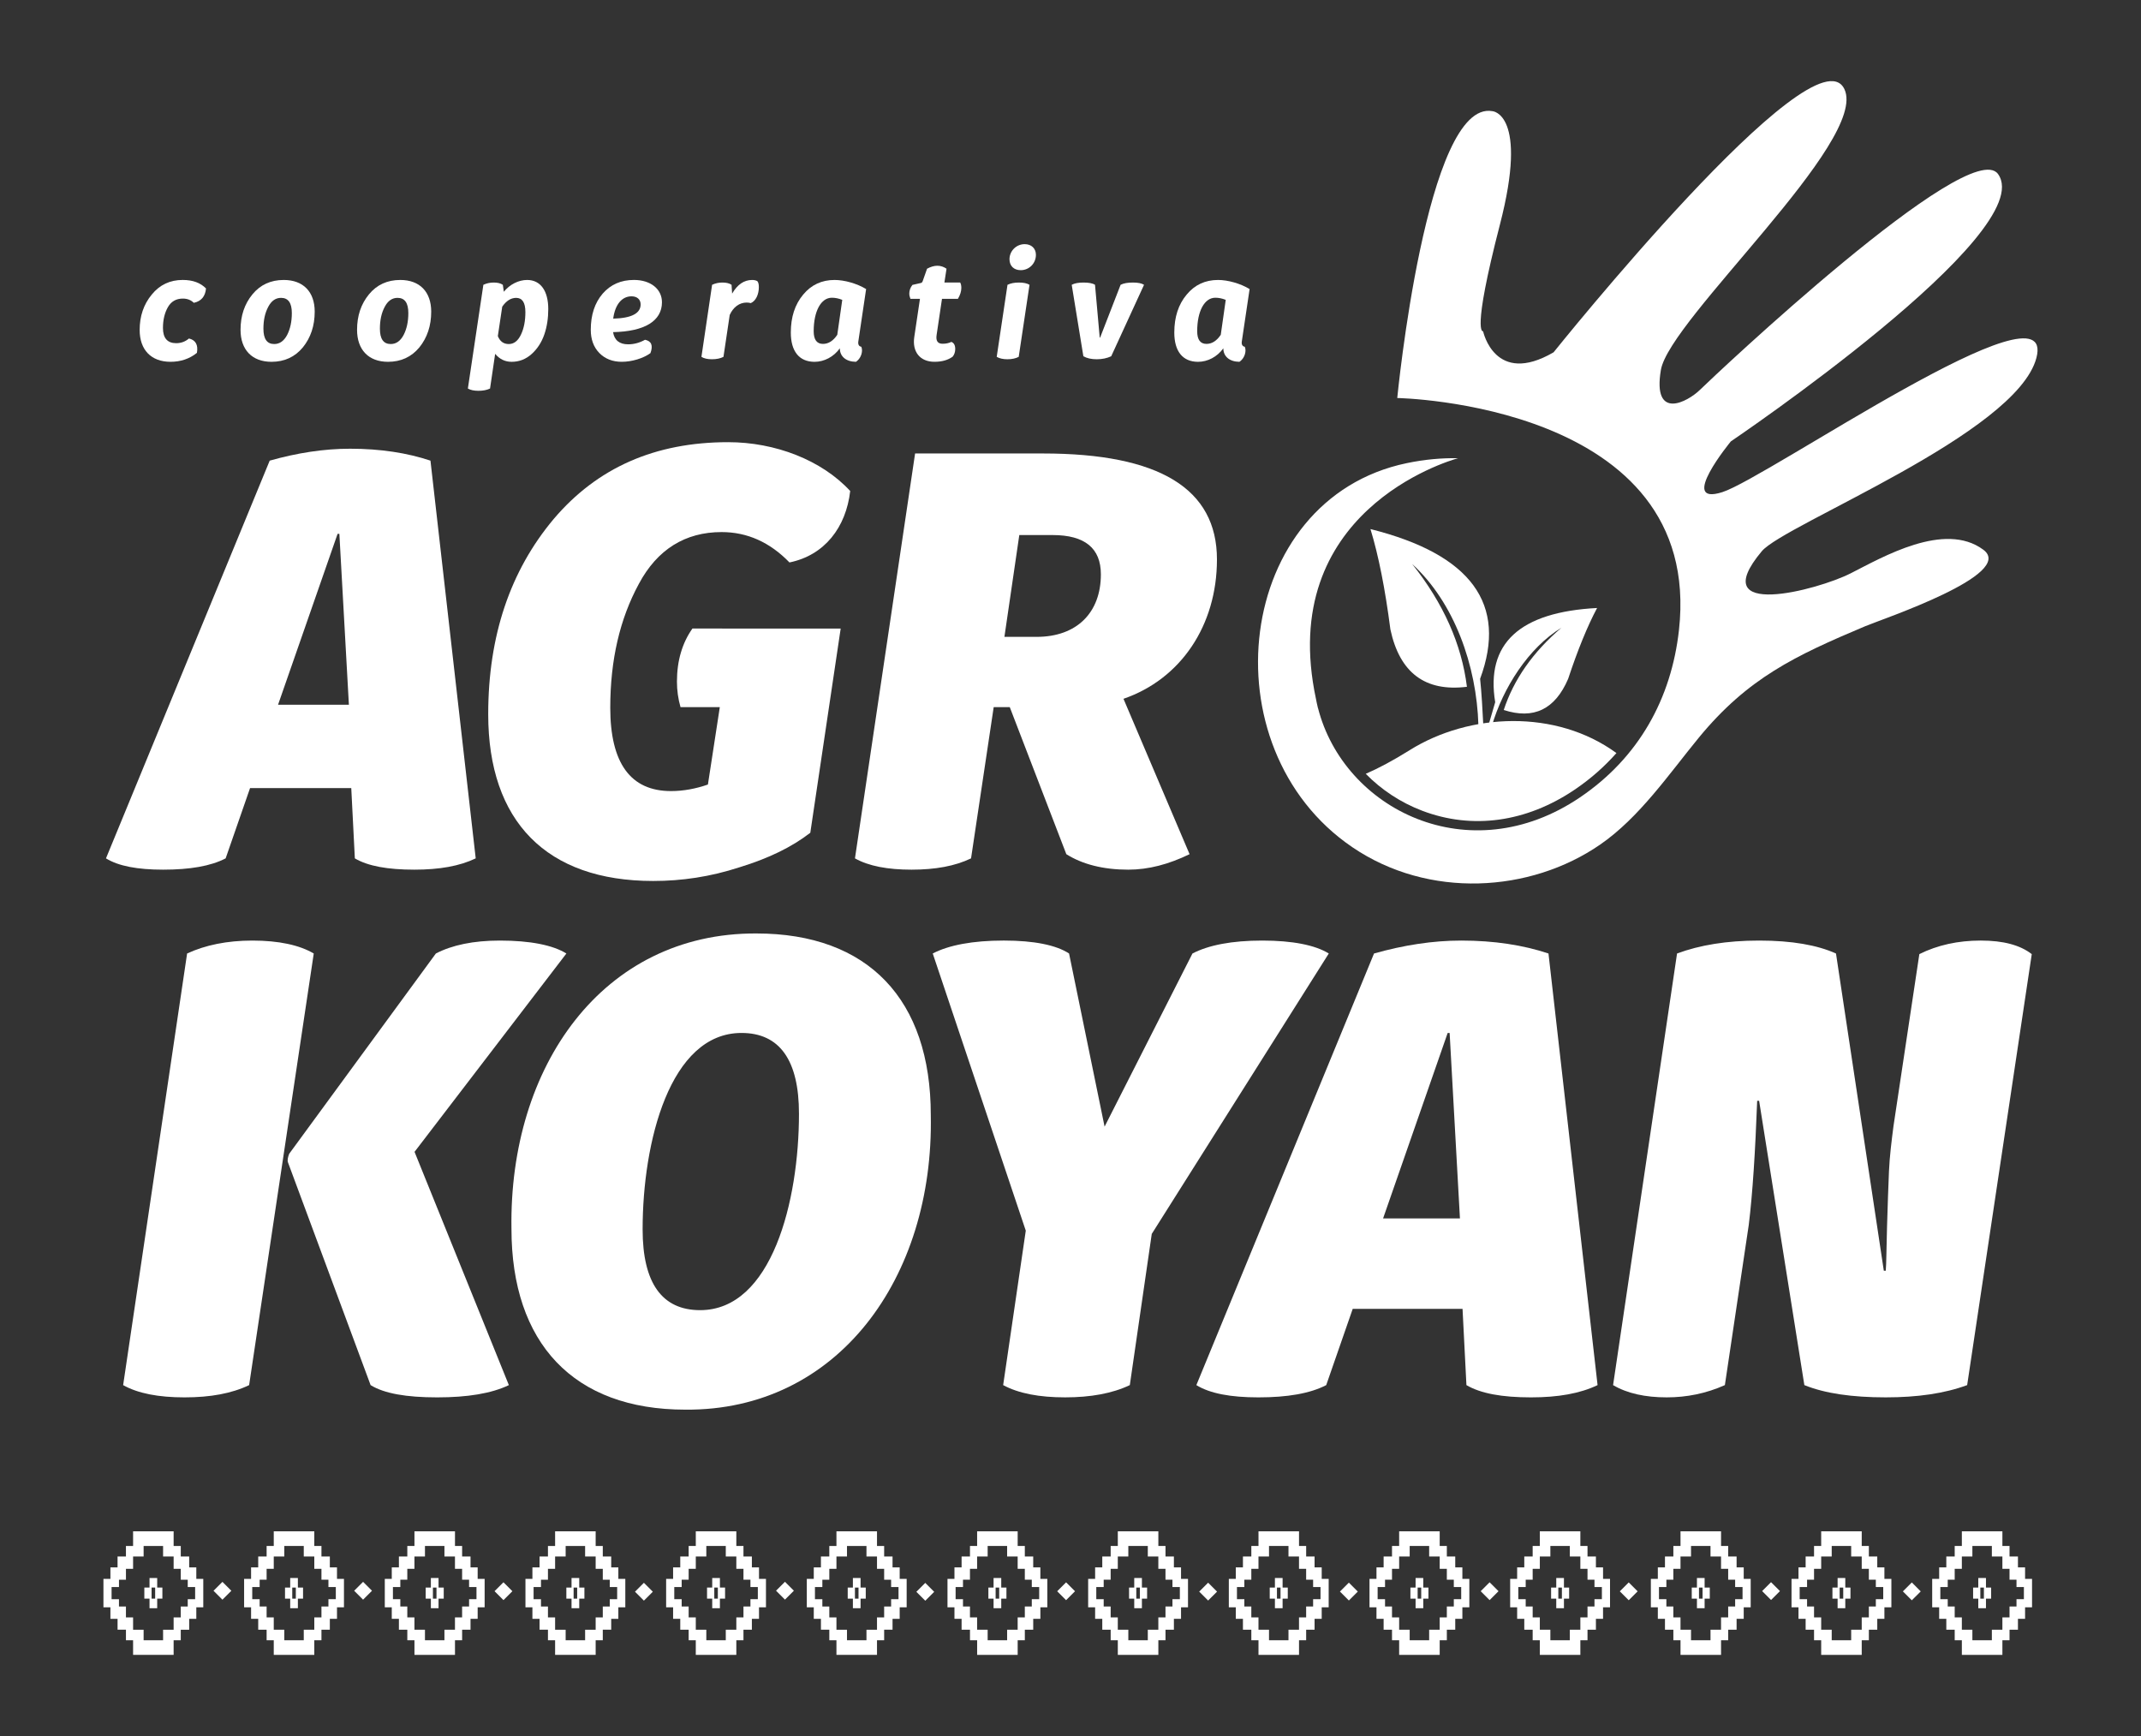 <?xml version="1.0" encoding="utf-8"?>
<!-- Generator: Adobe Illustrator 16.0.0, SVG Export Plug-In . SVG Version: 6.00 Build 0)  -->
<!DOCTYPE svg PUBLIC "-//W3C//DTD SVG 1.1//EN" "http://www.w3.org/Graphics/SVG/1.1/DTD/svg11.dtd">
<svg version="1.1" id="Capa_1" xmlns="http://www.w3.org/2000/svg" xmlns:xlink="http://www.w3.org/1999/xlink" x="0px" y="0px"
	 width="185px" height="150px" viewBox="0 0 185 150" enable-background="new 0 0 185 150" xml:space="preserve">
<rect x="0" y="0" width="185" height="150" fill="#333333" stroke="none"/>
<g>
	<path fill="#FFFFFF" d="M17.015,30.489c-0.638,0.514-1.4,0.772-2.283,0.772c-1.67,0-2.664-1.031-2.664-2.75
		c0-1.19,0.344-2.209,1.043-3.057c0.688-0.847,1.584-1.265,2.677-1.265c0.871,0,1.534,0.245,2.013,0.736
		c-0.062,0.688-0.417,1.106-1.055,1.24c-0.246-0.243-0.565-0.366-0.945-0.366c-0.577,0-1.007,0.244-1.29,0.736
		c-0.282,0.49-0.43,1.092-0.43,1.805c0,0.87,0.382,1.313,1.143,1.313c0.417,0,0.786-0.134,1.105-0.405
		C16.904,29.383,17.138,29.801,17.015,30.489"/>
	<path fill="#FFFFFF" d="M27.193,26.929c0,1.215-0.344,2.246-1.02,3.081c-0.687,0.834-1.596,1.252-2.712,1.252
		c-1.683,0-2.676-1.044-2.676-2.762c0-1.217,0.343-2.235,1.03-3.07c0.675-0.823,1.584-1.24,2.702-1.24
		C26.199,24.19,27.193,25.209,27.193,26.929 M24.812,28.942c0.27-0.528,0.405-1.155,0.405-1.892c0-0.872-0.307-1.314-0.932-1.314
		c-0.468,0-0.836,0.258-1.106,0.774c-0.282,0.528-0.417,1.154-0.417,1.89c0,0.885,0.307,1.326,0.933,1.326
		C24.161,29.727,24.529,29.47,24.812,28.942"/>
	<path fill="#FFFFFF" d="M37.26,26.929c0,1.215-0.344,2.246-1.019,3.081c-0.688,0.834-1.596,1.252-2.713,1.252
		c-1.682,0-2.675-1.044-2.675-2.762c0-1.217,0.343-2.235,1.031-3.07c0.675-0.823,1.583-1.24,2.701-1.24
		C36.266,24.19,37.26,25.209,37.26,26.929 M34.877,28.942c0.271-0.528,0.406-1.155,0.406-1.892c0-0.872-0.307-1.314-0.933-1.314
		c-0.466,0-0.835,0.258-1.106,0.774c-0.283,0.528-0.417,1.154-0.417,1.89c0,0.885,0.308,1.326,0.933,1.326
		C34.227,29.727,34.595,29.47,34.877,28.942"/>
	<path fill="#FFFFFF" d="M47.375,26.706c0,0.786-0.11,1.523-0.343,2.198c-0.233,0.676-0.602,1.24-1.092,1.683
		c-0.504,0.454-1.081,0.675-1.731,0.675c-0.576,0-1.043-0.234-1.424-0.688l-0.441,2.997c-0.283,0.134-0.615,0.196-0.995,0.196
		c-0.382,0-0.688-0.062-0.921-0.196l1.339-8.963c0.283-0.134,0.577-0.195,0.897-0.195c0.33,0,0.588,0.061,0.785,0.195l0.086,0.602
		c0.504-0.627,1.265-1.02,2.014-1.02C46.713,24.19,47.375,25.137,47.375,26.706 M45.019,28.904c0.257-0.539,0.379-1.19,0.379-1.939
		c0-0.822-0.27-1.228-0.797-1.228c-0.454,0-0.858,0.258-1.204,0.761l-0.38,2.543c0.185,0.454,0.492,0.686,0.946,0.686
		C44.405,29.727,44.761,29.457,45.019,28.904"/>
	<path fill="#FFFFFF" d="M52.974,28.697c0.11,0.698,0.553,1.054,1.302,1.054c0.504,0,0.994-0.134,1.46-0.393
		c0.552,0.111,0.712,0.493,0.467,1.154c-0.626,0.456-1.607,0.749-2.479,0.749c-0.798,0-1.449-0.259-1.939-0.761
		c-0.492-0.504-0.737-1.179-0.737-2.001c0-1.29,0.344-2.334,1.031-3.131c0.688-0.786,1.583-1.179,2.702-1.179
		c1.436,0,2.418,0.786,2.418,1.928C57.198,27.739,55.688,28.646,52.974,28.697 M55.356,26.302c0-0.429-0.307-0.699-0.786-0.699
		c-0.836,0-1.425,0.711-1.584,1.928C54.571,27.492,55.356,27.076,55.356,26.302"/>
	<path fill="#FFFFFF" d="M65.571,24.805c0,0.625-0.258,1.204-0.7,1.386c-0.111-0.037-0.234-0.048-0.356-0.048
		c-0.627,0-1.155,0.393-1.461,1.068l-0.54,3.622c-0.258,0.134-0.589,0.208-0.995,0.208c-0.393,0-0.699-0.074-0.909-0.208
		l0.921-6.225c0.283-0.136,0.577-0.195,0.896-0.195c0.332,0,0.59,0.06,0.786,0.195l0.049,0.761c0.455-0.786,1.032-1.179,1.731-1.179
		c0.184,0,0.332,0.038,0.442,0.098C65.521,24.374,65.571,24.546,65.571,24.805"/>
	<path fill="#FFFFFF" d="M68.333,28.734c0-1.339,0.356-2.432,1.068-3.279c0.7-0.847,1.608-1.265,2.713-1.265
		c0.848,0,1.939,0.307,2.726,0.786l-0.663,4.458c-0.061,0.307,0.025,0.491,0.246,0.527c0.036,0.086,0.062,0.184,0.062,0.307
		c0,0.406-0.221,0.799-0.528,0.995c-0.872-0.012-1.388-0.479-1.388-1.167c-0.528,0.738-1.351,1.167-2.186,1.167
		C69.057,31.262,68.333,30.354,68.333,28.734 M72.348,28.929l0.43-3.02c-0.308-0.123-0.603-0.184-0.897-0.184
		c-0.945,0-1.572,1.167-1.572,2.897c0,0.725,0.27,1.092,0.798,1.092C71.587,29.715,71.991,29.457,72.348,28.929"/>
	<path fill="#FFFFFF" d="M79.002,29.113l0.49-3.291h-0.822c-0.062-0.159-0.099-0.307-0.099-0.454c0-0.257,0.085-0.516,0.27-0.75
		l0.75-0.171c0.062-0.024,0.11-0.075,0.134-0.147l0.38-1.081c0.32-0.171,0.615-0.257,0.885-0.257c0.282,0,0.553,0.086,0.797,0.257
		l-0.183,1.192h1.363c0.062,0.109,0.1,0.257,0.1,0.466c0,0.295-0.1,0.613-0.296,0.945h-1.375l-0.467,3.131
		c-0.074,0.502,0.099,0.749,0.516,0.749c0.283,0,0.528-0.049,0.762-0.159c0.222,0.084,0.332,0.293,0.332,0.613
		c0,0.257-0.074,0.478-0.222,0.663c-0.405,0.293-0.921,0.441-1.572,0.441C79.505,31.262,78.806,30.403,79.002,29.113"/>
	<path fill="#FFFFFF" d="M86.124,30.833l0.932-6.225c0.281-0.136,0.602-0.195,0.982-0.195c0.393,0,0.7,0.06,0.921,0.195
		l-0.933,6.225c-0.259,0.134-0.577,0.208-0.982,0.208C86.663,31.041,86.355,30.967,86.124,30.833 M87.228,22.398
		c0-0.7,0.576-1.302,1.313-1.302c0.578,0,0.971,0.368,0.971,0.922c0,0.736-0.578,1.326-1.313,1.326
		C87.608,23.345,87.228,22.975,87.228,22.398"/>
	<path fill="#FFFFFF" d="M96.018,30.783c-0.367,0.172-0.785,0.258-1.252,0.258s-0.848-0.086-1.154-0.258l-1.007-6.175
		c0.247-0.136,0.589-0.195,1.02-0.195c0.454,0,0.784,0.06,0.993,0.195l0.406,4.556h0.037l1.768-4.556
		c0.258-0.136,0.613-0.195,1.068-0.195c0.43,0,0.748,0.06,0.957,0.195L96.018,30.783z"/>
	<path fill="#FFFFFF" d="M101.469,28.734c0-1.339,0.355-2.432,1.068-3.279c0.699-0.847,1.608-1.265,2.713-1.265
		c0.848,0,1.939,0.307,2.726,0.786l-0.663,4.458c-0.061,0.307,0.025,0.491,0.246,0.527c0.036,0.086,0.062,0.184,0.062,0.307
		c0,0.406-0.222,0.799-0.528,0.995c-0.871-0.012-1.387-0.479-1.387-1.167c-0.528,0.738-1.352,1.167-2.186,1.167
		C102.193,31.262,101.469,30.354,101.469,28.734 M105.484,28.929l0.43-3.02c-0.309-0.123-0.603-0.184-0.897-0.184
		c-0.946,0-1.57,1.167-1.57,2.897c0,0.725,0.269,1.092,0.797,1.092C104.723,29.715,105.127,29.457,105.484,28.929"/>
	
		<rect x="18.666" y="136.952" transform="matrix(0.707 -0.707 0.707 0.707 -91.572 53.821)" fill="#FFFFFF" width="1.09" height="1.09"/>
	<path fill="#FFFFFF" d="M16.963,136.422v-0.993h-0.616v-0.941h-0.727v-0.91h-0.617v-1.267H11.5v1.267h-0.618v0.91h-0.724v0.941
		H9.541v0.993H8.938v0.04v0.403v0.262v1.049v0.262v0.401v0.04h0.603v0.995h0.618v0.941h0.724v0.91H11.5v1.265h3.503v-1.265h0.617
		v-0.91h0.727v-0.941h0.616v-0.995h0.602v-0.04v-0.401v-0.262v-1.049v-0.262v-0.403v-0.04H16.963z M16.861,138.176h-0.639v0.632
		h-0.602v0.943h-0.617v1.064h-0.911v0.91h-1.682v-0.91H11.5v-1.064h-0.618v-0.943h-0.602v-0.632H9.642v-1.049h0.639v-0.634h0.602
		v-0.941H11.5v-1.064h0.91v-0.91h1.682v0.91h0.911v1.064h0.617v0.941h0.602v0.634h0.639V138.176z"/>
	<path fill="#FFFFFF" d="M13.583,137.173v-0.826H12.92v0.826h-0.448v0.957h0.448v0.826h0.663v-0.826h0.448v-0.957H13.583z
		 M13.406,138.13h-0.308v-0.957h0.308V138.13z"/>
	
		<rect x="30.822" y="136.952" transform="matrix(0.707 -0.707 0.707 0.707 -88.014 62.414)" fill="#FFFFFF" width="1.09" height="1.09"/>
	<path fill="#FFFFFF" d="M29.119,136.422v-0.993h-0.618v-0.941h-0.725v-0.91h-0.618v-1.267h-3.503v1.267h-0.617v0.91h-0.726v0.941
		h-0.617v0.993h-0.602v0.04v0.403v0.262v1.049v0.262v0.401v0.04h0.602v0.995h0.617v0.941h0.726v0.91h0.617v1.265h3.503v-1.265h0.618
		v-0.91h0.725v-0.941h0.618v-0.995h0.602v-0.04v-0.401v-0.262v-1.049v-0.262v-0.403v-0.04H29.119z M29.018,138.176h-0.639v0.632
		h-0.603v0.943h-0.618v1.064h-0.91v0.91h-1.682v-0.91h-0.911v-1.064h-0.617v-0.943h-0.602v-0.632h-0.64v-1.049h0.64v-0.634h0.602
		v-0.941h0.617v-1.064h0.911v-0.91h1.682v0.91h0.91v1.064h0.618v0.941h0.603v0.634h0.639V138.176z"/>
	<path fill="#FFFFFF" d="M25.74,137.173v-0.826h-0.664v0.826h-0.448v0.957h0.448v0.826h0.664v-0.826h0.446v-0.957H25.74z
		 M25.562,138.13h-0.309v-0.957h0.309V138.13z"/>
	
		<rect x="42.978" y="136.952" transform="matrix(0.707 -0.707 0.707 0.707 -84.478 71.047)" fill="#FFFFFF" width="1.09" height="1.09"/>
	<path fill="#FFFFFF" d="M41.274,136.422v-0.993h-0.617v-0.941h-0.726v-0.91h-0.617v-1.267h-3.502v1.267h-0.617v0.91h-0.726v0.941
		h-0.617v0.993h-0.603v0.04v0.403v0.262v1.049v0.262v0.401v0.04h0.603v0.995h0.617v0.941h0.726v0.91h0.617v1.265h3.502v-1.265h0.617
		v-0.91h0.726v-0.941h0.617v-0.995h0.602v-0.04v-0.401v-0.262v-1.049v-0.262v-0.403v-0.04H41.274z M41.172,138.176h-0.64v0.632
		h-0.602v0.943h-0.617v1.064h-0.91v0.91h-1.683v-0.91h-0.909v-1.064h-0.617v-0.943h-0.603v-0.632h-0.639v-1.049h0.639v-0.634h0.603
		v-0.941h0.617v-1.064h0.909v-0.91h1.683v0.91h0.91v1.064h0.617v0.941h0.602v0.634h0.64V138.176z"/>
	<path fill="#FFFFFF" d="M37.894,137.173v-0.826h-0.663v0.826h-0.448v0.957h0.448v0.826h0.663v-0.826h0.448v-0.957H37.894z
		 M37.716,138.13h-0.308v-0.957h0.308V138.13z"/>
	
		<rect x="55.133" y="136.952" transform="matrix(0.707 -0.707 0.707 0.707 -80.936 79.685)" fill="#FFFFFF" width="1.089" height="1.09"/>
	<path fill="#FFFFFF" d="M53.43,136.422v-0.993h-0.617v-0.941h-0.727v-0.91H51.47v-1.267h-3.504v1.267h-0.618v0.91h-0.725v0.941
		h-0.618v0.993h-0.601v0.04v0.403v0.262v1.049v0.262v0.401v0.04h0.601v0.995h0.618v0.941h0.725v0.91h0.618v1.265h3.504v-1.265h0.616
		v-0.91h0.727v-0.941h0.617v-0.995h0.602v-0.04v-0.401v-0.262v-1.049v-0.262v-0.403v-0.04H53.43z M53.328,138.176h-0.639v0.632
		h-0.603v0.943H51.47v1.064h-0.911v0.91h-1.682v-0.91h-0.911v-1.064h-0.618v-0.943h-0.602v-0.632h-0.639v-1.049h0.639v-0.634h0.602
		v-0.941h0.618v-1.064h0.911v-0.91h1.682v0.91h0.911v1.064h0.616v0.941h0.603v0.634h0.639V138.176z"/>
	<path fill="#FFFFFF" d="M50.051,137.173v-0.826h-0.665v0.826h-0.448v0.957h0.448v0.826h0.665v-0.826h0.447v-0.957H50.051z
		 M49.873,138.13h-0.308v-0.957h0.308V138.13z"/>
	
		<rect x="67.288" y="136.952" transform="matrix(0.707 -0.707 0.707 0.707 -77.341 88.191)" fill="#FFFFFF" width="1.09" height="1.09"/>
	<path fill="#FFFFFF" d="M65.584,136.422v-0.993h-0.616v-0.941h-0.726v-0.91h-0.617v-1.267h-3.503v1.267h-0.617v0.91H58.78v0.941
		h-0.618v0.993h-0.602v0.04v0.403v0.262v1.049v0.262v0.401v0.04h0.602v0.995h0.618v0.941h0.725v0.91h0.617v1.265h3.503v-1.265h0.617
		v-0.91h0.726v-0.941h0.616v-0.995h0.602v-0.04v-0.401v-0.262v-1.049v-0.262v-0.403v-0.04H65.584z M65.483,138.176h-0.639v0.632
		h-0.602v0.943h-0.617v1.064h-0.911v0.91h-1.682v-0.91h-0.91v-1.064h-0.617v-0.943h-0.603v-0.632h-0.639v-1.049h0.639v-0.634h0.603
		v-0.941h0.617v-1.064h0.91v-0.91h1.682v0.91h0.911v1.064h0.617v0.941h0.602v0.634h0.639V138.176z"/>
	<path fill="#FFFFFF" d="M62.206,137.173v-0.826h-0.664v0.826h-0.448v0.957h0.448v0.826h0.664v-0.826h0.446v-0.957H62.206z
		 M62.028,138.13H61.72v-0.957h0.308V138.13z"/>
	
		<rect x="79.443" y="136.952" transform="matrix(0.707 -0.707 0.707 0.707 -73.81 96.88)" fill="#FFFFFF" width="1.089" height="1.09"/>
	<path fill="#FFFFFF" d="M77.74,136.422v-0.993h-0.617v-0.941h-0.725v-0.91H75.78v-1.267h-3.504v1.267h-0.617v0.91h-0.724v0.941
		h-0.618v0.993h-0.602v0.04v0.403v0.262v1.049v0.262v0.401v0.04h0.602v0.995h0.618v0.941h0.724v0.91h0.617v1.265h3.504v-1.265h0.618
		v-0.91h0.725v-0.941h0.617v-0.995h0.603v-0.04v-0.401v-0.262v-1.049v-0.262v-0.403v-0.04H77.74z M77.638,138.176H77v0.632h-0.602
		v0.943H75.78v1.064h-0.91v0.91h-1.683v-0.91h-0.911v-1.064h-0.617v-0.943h-0.601v-0.632h-0.64v-1.049h0.64v-0.634h0.601v-0.941
		h0.617v-1.064h0.911v-0.91h1.683v0.91h0.91v1.064h0.618v0.941H77v0.634h0.639V138.176z"/>
	<path fill="#FFFFFF" d="M74.36,137.173v-0.826h-0.663v0.826H73.25v0.957h0.447v0.826h0.663v-0.826h0.448v-0.957H74.36z
		 M74.183,138.13h-0.309v-0.957h0.309V138.13z"/>
	
		<rect x="91.599" y="136.952" transform="matrix(0.707 -0.707 0.707 0.707 -70.237 105.427)" fill="#FFFFFF" width="1.09" height="1.09"/>
	<path fill="#FFFFFF" d="M89.896,136.422v-0.993h-0.618v-0.941h-0.725v-0.91h-0.618v-1.267h-3.503v1.267h-0.618v0.91H83.09v0.941
		h-0.617v0.993h-0.602v0.04v0.403v0.262v1.049v0.262v0.401v0.04h0.602v0.995h0.617v0.941h0.725v0.91h0.618v1.265h3.503v-1.265h0.618
		v-0.91h0.725v-0.941h0.618v-0.995h0.601v-0.04v-0.401v-0.262v-1.049v-0.262v-0.403v-0.04H89.896z M89.794,138.176h-0.639v0.632
		h-0.602v0.943h-0.618v1.064h-0.911v0.91h-1.682v-0.91h-0.911v-1.064h-0.618v-0.943h-0.602v-0.632h-0.638v-1.049h0.638v-0.634h0.602
		v-0.941h0.618v-1.064h0.911v-0.91h1.682v0.91h0.911v1.064h0.618v0.941h0.602v0.634h0.639V138.176z"/>
	<path fill="#FFFFFF" d="M86.516,137.173v-0.826h-0.663v0.826h-0.449v0.957h0.449v0.826h0.663v-0.826h0.448v-0.957H86.516z
		 M86.338,138.13H86.03v-0.957h0.308V138.13z"/>
	
		<rect x="103.754" y="136.951" transform="matrix(0.708 -0.707 0.707 0.708 -66.662 113.914)" fill="#FFFFFF" width="1.09" height="1.091"/>
	<path fill="#FFFFFF" d="M102.051,136.422v-0.993h-0.617v-0.941h-0.725v-0.91h-0.618v-1.267h-3.503v1.267h-0.617v0.91h-0.725v0.941
		h-0.619v0.993h-0.602v0.04v0.403v0.262v1.049v0.262v0.401v0.04h0.602v0.995h0.619v0.941h0.725v0.91h0.617v1.265h3.503v-1.265h0.618
		v-0.91h0.725v-0.941h0.617v-0.995h0.602v-0.04v-0.401v-0.262v-1.049v-0.262v-0.403v-0.04H102.051z M101.949,138.176h-0.639v0.632
		h-0.602v0.943h-0.618v1.064h-0.91v0.91h-1.683v-0.91h-0.91v-1.064h-0.617v-0.943h-0.602v-0.632h-0.64v-1.049h0.64v-0.634h0.602
		v-0.941h0.617v-1.064h0.91v-0.91h1.683v0.91h0.91v1.064h0.618v0.941h0.602v0.634h0.639V138.176z"/>
	<path fill="#FFFFFF" d="M98.671,137.173v-0.826h-0.663v0.826h-0.447v0.957h0.447v0.826h0.663v-0.826h0.448v-0.957H98.671z
		 M98.494,138.13h-0.309v-0.957h0.309V138.13z"/>
	
		<rect x="115.91" y="136.951" transform="matrix(0.708 -0.707 0.707 0.708 -63.107 122.504)" fill="#FFFFFF" width="1.09" height="1.091"/>
	<path fill="#FFFFFF" d="M114.207,136.422v-0.993h-0.617v-0.941h-0.727v-0.91h-0.617v-1.267h-3.502v1.267h-0.619v0.91H107.4v0.941
		h-0.617v0.993h-0.602v0.04v0.403v0.262v1.049v0.262v0.401v0.04h0.602v0.995h0.617v0.941h0.725v0.91h0.619v1.265h3.502v-1.265h0.617
		v-0.91h0.727v-0.941h0.617v-0.995h0.602v-0.04v-0.401v-0.262v-1.049v-0.262v-0.403v-0.04H114.207z M114.104,138.176h-0.64v0.632
		h-0.602v0.943h-0.617v1.064h-0.91v0.91h-1.682v-0.91h-0.91v-1.064h-0.619v-0.943h-0.602v-0.632h-0.639v-1.049h0.639v-0.634h0.602
		v-0.941h0.619v-1.064h0.91v-0.91h1.682v0.91h0.91v1.064h0.617v0.941h0.602v0.634h0.64V138.176z"/>
	<path fill="#FFFFFF" d="M110.827,137.173v-0.826h-0.664v0.826h-0.448v0.957h0.448v0.826h0.664v-0.826h0.447v-0.957H110.827z
		 M110.648,138.13h-0.309v-0.957h0.309V138.13z"/>
	
		<rect x="128.065" y="136.952" transform="matrix(0.707 -0.708 0.708 0.707 -59.56 131.332)" fill="#FFFFFF" width="1.089" height="1.089"/>
	<path fill="#FFFFFF" d="M126.361,136.422v-0.993h-0.616v-0.941h-0.726v-0.91h-0.617v-1.267h-3.504v1.267h-0.617v0.91h-0.725v0.941
		h-0.617v0.993h-0.602v0.04v0.403v0.262v1.049v0.262v0.401v0.04h0.602v0.995h0.617v0.941h0.725v0.91h0.617v1.265h3.504v-1.265h0.617
		v-0.91h0.726v-0.941h0.616v-0.995h0.602v-0.04v-0.401v-0.262v-1.049v-0.262v-0.403v-0.04H126.361z M126.26,138.176h-0.639v0.632
		h-0.602v0.943h-0.617v1.064h-0.911v0.91h-1.682v-0.91h-0.911v-1.064h-0.617v-0.943h-0.602v-0.632h-0.64v-1.049h0.64v-0.634h0.602
		v-0.941h0.617v-1.064h0.911v-0.91h1.682v0.91h0.911v1.064h0.617v0.941h0.602v0.634h0.639V138.176z"/>
	<path fill="#FFFFFF" d="M122.982,137.173v-0.826h-0.664v0.826h-0.447v0.957h0.447v0.826h0.664v-0.826h0.447v-0.957H122.982z
		 M122.805,138.13h-0.309v-0.957h0.309V138.13z"/>
	
		<rect x="140.22" y="136.952" transform="matrix(0.707 -0.707 0.707 0.707 -55.996 139.808)" fill="#FFFFFF" width="1.09" height="1.09"/>
	<path fill="#FFFFFF" d="M138.517,136.422v-0.993H137.9v-0.941h-0.726v-0.91h-0.618v-1.267h-3.502v1.267h-0.619v0.91h-0.724v0.941
		h-0.617v0.993h-0.603v0.04v0.403v0.262v1.049v0.262v0.401v0.04h0.603v0.995h0.617v0.941h0.724v0.91h0.619v1.265h3.502v-1.265h0.618
		v-0.91h0.726v-0.941h0.616v-0.995h0.603v-0.04v-0.401v-0.262v-1.049v-0.262v-0.403v-0.04H138.517z M138.416,138.176h-0.64v0.632
		h-0.602v0.943h-0.618v1.064h-0.91v0.91h-1.682v-0.91h-0.91v-1.064h-0.619v-0.943h-0.602v-0.632h-0.639v-1.049h0.639v-0.634h0.602
		v-0.941h0.619v-1.064h0.91v-0.91h1.682v0.91h0.91v1.064h0.618v0.941h0.602v0.634h0.64V138.176z"/>
	<path fill="#FFFFFF" d="M135.138,137.173v-0.826h-0.664v0.826h-0.446v0.957h0.446v0.826h0.664v-0.826h0.448v-0.957H135.138z
		 M134.961,138.13h-0.31v-0.957h0.31V138.13z"/>
	
		<rect x="152.375" y="136.952" transform="matrix(0.707 -0.708 0.708 0.707 -52.429 148.533)" fill="#FFFFFF" width="1.089" height="1.089"/>
	<path fill="#FFFFFF" d="M150.672,136.422v-0.993h-0.616v-0.941h-0.726v-0.91h-0.617v-1.267h-3.503v1.267h-0.618v0.91h-0.725v0.941
		h-0.617v0.993h-0.602v0.04v0.403v0.262v1.049v0.262v0.401v0.04h0.602v0.995h0.617v0.941h0.725v0.91h0.618v1.265h3.503v-1.265h0.617
		v-0.91h0.726v-0.941h0.616v-0.995h0.602v-0.04v-0.401v-0.262v-1.049v-0.262v-0.403v-0.04H150.672z M150.57,138.176h-0.639v0.632
		h-0.602v0.943h-0.617v1.064h-0.91v0.91h-1.684v-0.91h-0.909v-1.064h-0.618v-0.943h-0.602v-0.632h-0.64v-1.049h0.64v-0.634h0.602
		v-0.941h0.618v-1.064h0.909v-0.91h1.684v0.91h0.91v1.064h0.617v0.941h0.602v0.634h0.639V138.176z"/>
	<path fill="#FFFFFF" d="M147.293,137.173v-0.826h-0.663v0.826h-0.448v0.957h0.448v0.826h0.663v-0.826h0.447v-0.957H147.293z
		 M147.116,138.13h-0.31v-0.957h0.31V138.13z"/>
	
		<rect x="164.531" y="136.951" transform="matrix(0.708 -0.707 0.707 0.708 -48.888 156.863)" fill="#FFFFFF" width="1.09" height="1.091"/>
	<path fill="#FFFFFF" d="M162.828,136.422v-0.993h-0.617v-0.941h-0.726v-0.91h-0.617v-1.267h-3.503v1.267h-0.617v0.91h-0.726v0.941
		h-0.618v0.993h-0.602v0.04v0.403v0.262v1.049v0.262v0.401v0.04h0.602v0.995h0.618v0.941h0.726v0.91h0.617v1.265h3.503v-1.265h0.617
		v-0.91h0.726v-0.941h0.617v-0.995h0.602v-0.04v-0.401v-0.262v-1.049v-0.262v-0.403v-0.04H162.828z M162.727,138.176h-0.639v0.632
		h-0.603v0.943h-0.617v1.064h-0.911v0.91h-1.682v-0.91h-0.91v-1.064h-0.617v-0.943h-0.602v-0.632h-0.64v-1.049h0.64v-0.634h0.602
		v-0.941h0.617v-1.064h0.91v-0.91h1.682v0.91h0.911v1.064h0.617v0.941h0.603v0.634h0.639V138.176z"/>
	<path fill="#FFFFFF" d="M159.448,137.173v-0.826h-0.664v0.826h-0.446v0.957h0.446v0.826h0.664v-0.826h0.447v-0.957H159.448z
		 M159.271,138.13h-0.309v-0.957h0.309V138.13z"/>
	<path fill="#FFFFFF" d="M174.983,136.422v-0.993h-0.616v-0.941h-0.727v-0.91h-0.617v-1.267h-3.503v1.267h-0.618v0.91h-0.725v0.941
		h-0.617v0.993h-0.603v0.04v0.403v0.262v1.049v0.262v0.401v0.04h0.603v0.995h0.617v0.941h0.725v0.91h0.618v1.265h3.503v-1.265h0.617
		v-0.91h0.727v-0.941h0.616v-0.995h0.602v-0.04v-0.401v-0.262v-1.049v-0.262v-0.403v-0.04H174.983z M174.881,138.176h-0.639v0.632
		h-0.602v0.943h-0.617v1.064h-0.91v0.91h-1.683v-0.91h-0.91v-1.064h-0.618v-0.943h-0.602v-0.632h-0.639v-1.049h0.639v-0.634h0.602
		v-0.941h0.618v-1.064h0.91v-0.91h1.683v0.91h0.91v1.064h0.617v0.941h0.602v0.634h0.639V138.176z"/>
	<path fill="#FFFFFF" d="M171.604,137.173v-0.826h-0.664v0.826h-0.447v0.957h0.447v0.826h0.664v-0.826h0.447v-0.957H171.604z
		 M171.426,138.13h-0.309v-0.957h0.309V138.13z"/>
	<path fill="#FFFFFF" d="M27.111,82.386l-5.584,37.294c-1.506,0.724-3.35,1.059-5.583,1.059s-4.02-0.335-5.303-1.059l5.527-37.294
		c1.562-0.726,3.461-1.117,5.638-1.117C24.097,81.269,25.882,81.66,27.111,82.386 M37.663,82.386
		c1.396-0.726,3.238-1.117,5.526-1.117c2.625,0,4.579,0.391,5.752,1.117L35.82,99.525l8.15,20.155
		c-1.507,0.724-3.573,1.059-6.196,1.059c-2.68,0-4.578-0.335-5.751-1.059l-7.146-19.261c-0.056-0.169,0-0.448,0.111-0.726
		L37.663,82.386z"/>
	<path fill="#FFFFFF" d="M80.428,96.342c0.279,14.069-8.04,25.569-21.214,25.458c-9.66,0-15.019-5.749-15.019-15.632
		c-0.224-14.013,7.873-25.569,21.159-25.513C75.012,80.655,80.428,86.35,80.428,96.342 M69.038,96.231
		c0-4.633-1.674-6.979-4.968-6.979c-6.196,0-8.542,9.436-8.542,16.972c0,4.633,1.674,6.979,4.969,6.979
		C66.693,113.203,69.038,103.767,69.038,96.231"/>
	<path fill="#FFFFFF" d="M103.038,82.386c1.396-0.726,3.405-1.117,6.03-1.117c2.623,0,4.578,0.391,5.75,1.117l-15.297,24.229
		l-1.896,13.064c-1.51,0.724-3.406,1.059-5.585,1.059c-2.233,0-4.019-0.335-5.359-1.059l1.954-13.345l-8.039-23.949
		c1.396-0.726,3.462-1.117,6.14-1.117c2.625,0,4.522,0.391,5.639,1.117l3.07,14.961L103.038,82.386z"/>
	<path fill="#FFFFFF" d="M103.375,119.68l15.352-37.294c2.568-0.726,5.08-1.117,7.537-1.117c2.848,0,5.359,0.391,7.537,1.117
		l4.242,37.294c-1.508,0.724-3.404,1.059-5.749,1.059c-2.515,0-4.354-0.335-5.583-1.059l-0.336-6.588h-9.49l-2.289,6.588
		c-1.396,0.724-3.35,1.059-5.861,1.059C106.333,120.739,104.547,120.404,103.375,119.68 M119.51,105.276h6.641l-0.891-16.024h-0.169
		L119.51,105.276z"/>
	<path fill="#FFFFFF" d="M139.384,119.68l5.527-37.294c1.954-0.726,4.299-1.117,7.091-1.117c2.846,0,5.024,0.391,6.643,1.117
		l4.133,27.412h0.167c0.056-0.615,0.056-1.9,0.11-3.798c0.057-1.898,0.112-3.516,0.168-4.801s0.225-2.624,0.391-3.907l2.233-14.852
		c1.563-0.781,3.349-1.172,5.304-1.172c1.954,0,3.406,0.391,4.41,1.172l-5.582,37.239c-1.954,0.724-4.3,1.059-7.034,1.059
		c-2.903,0-5.249-0.335-7.034-1.059l-3.908-24.566h-0.168c-0.167,4.411-0.391,7.983-0.727,10.721l-2.064,13.845
		c-1.62,0.724-3.295,1.059-5.025,1.059C142.176,120.739,140.612,120.404,139.384,119.68"/>
	<path fill="#FFFFFF" d="M9.157,74.167l14.148-34.366c2.367-0.668,4.682-1.03,6.945-1.03c2.624,0,4.939,0.362,6.946,1.03
		l3.91,34.366c-1.389,0.668-3.139,0.976-5.299,0.976c-2.316,0-4.014-0.308-5.145-0.976l-0.309-6.071h-8.746l-2.109,6.071
		c-1.286,0.668-3.087,0.976-5.4,0.976C11.883,75.143,10.237,74.835,9.157,74.167 M24.025,60.894h6.122l-0.823-14.765h-0.154
		L24.025,60.894z"/>
	<path fill="#FFFFFF" d="M72.642,54.309l-2.625,17.645c-1.595,1.235-3.6,2.213-6.122,2.984c-2.521,0.823-4.989,1.182-7.458,1.182
		c-9.209,0-14.251-5.144-14.251-14.404c0-6.79,1.903-12.398,5.659-16.874c3.757-4.425,8.746-6.636,15.074-6.636
		c4.064,0,8.077,1.544,10.546,4.219c-0.359,3.138-2.212,5.555-5.248,6.173c-1.697-1.751-3.652-2.624-5.864-2.624
		c-3.138,0-5.557,1.492-7.151,4.476c-1.646,3.033-2.47,6.584-2.47,10.7c0,4.784,1.749,7.203,5.248,7.203
		c1.081,0,2.161-0.206,3.19-0.565l1.028-6.689h-3.396c-0.205-0.721-0.308-1.441-0.308-2.213c0-1.8,0.463-3.343,1.338-4.577H72.642z"
		/>
	<path fill="#FFFFFF" d="M97.078,60.379l5.711,13.426c-1.801,0.875-3.549,1.338-5.299,1.338c-2.16,0-3.961-0.462-5.35-1.338
		l-4.888-12.706h-1.388l-1.957,13.068c-1.387,0.668-3.086,0.976-5.143,0.976c-2.058,0-3.705-0.308-4.888-0.976l5.196-34.985h11.06
		c10.033,0,15.023,3.037,15.023,9.157C105.156,54.052,102.018,58.681,97.078,60.379 M88.076,46.231l-1.286,8.797h2.778
		c3.497,0,5.557-2.11,5.557-5.402c0-2.263-1.391-3.395-4.169-3.395H88.076z"/>
	<path fill-rule="evenodd" clip-rule="evenodd" fill="#FFFFFF" d="M127.746,62.654c-0.15-5.152-2.088-10.6-5.721-13.92
		c2.693,3.385,4.27,6.921,4.73,10.608c-3.604,0.446-5.809-1.205-6.613-4.955c-0.453-3.508-1.027-6.4-1.723-8.673
		c8.705,2.18,11.862,6.491,9.475,12.938c0.112,0.976,0.233,3.055,0.275,3.986C128.029,62.611,127.889,62.676,127.746,62.654"/>
	<path fill-rule="evenodd" clip-rule="evenodd" fill="#FFFFFF" d="M128.91,62.719c0.957-3.272,3.156-6.739,6.014-8.483
		c-2.46,2.099-4.123,4.469-4.988,7.11c2.582,0.843,4.438-0.053,5.564-2.689c0.833-2.511,1.666-4.552,2.502-6.124
		c-6.701,0.353-9.635,3.066-8.805,8.141c-0.105,0.339-0.473,1.617-0.568,1.95C128.73,62.649,128.811,62.69,128.91,62.719"/>
	<path fill-rule="evenodd" clip-rule="evenodd" fill="#FFFFFF" d="M121.811,64.815c-1.456,0.909-2.693,1.568-3.799,2.046
		c1.35,1.377,3.006,2.478,4.882,3.192c4.325,1.645,9.004,0.997,13.175-1.827c1.363-0.92,2.561-1.979,3.604-3.158
		C134.455,61.253,126.972,61.591,121.811,64.815"/>
	<path fill="#FFFFFF" d="M148.826,42.522c-3.904,1.244,0.736-4.386,0.736-4.386s26.717-18.042,23.086-23.097
		c-2.45-3.415-24.594,17.502-25.721,18.611c-1.125,1.109-4.148,2.706-3.414-1.679c0.734-4.386,18.001-19.818,15.855-24.277
		c-2.59-5.383-25.126,22.747-25.126,22.747c-5.082,2.961-6.089-1.815-6.089-1.815s-1.034,0.388,1.453-9.224
		c2.486-9.61-0.648-9.797-0.648-9.797c-5.717-1.041-8.224,24.785-8.224,24.785s26.513,0.452,24.343,20.045
		c-0.657,5.918-3.467,11.022-8.556,14.464c-9.579,6.481-20.411,1.032-22.64-7.74c-0.004-0.003-0.008-0.008-0.01-0.012
		c-0.009-0.037-0.014-0.069-0.021-0.104c-0.053-0.206-0.092-0.415-0.133-0.624c-3.472-16.186,11.365-20.576,12.27-20.828
		c-1.39-0.025-2.865,0.099-4.44,0.428c-14.878,3.098-17.341,24.581-4.699,33.179c6.599,4.491,15.384,3.939,21.414-0.219
		c3.394-2.336,5.967-6.12,8.532-9.245c4.232-5.146,8.307-7.07,14.387-9.631c1.441-0.608,13.059-4.488,10.188-6.609
		c-3.352-2.477-8.697,0.645-11.461,2.047c-2.863,1.454-12.658,4.035-7.676-1.911c1.958-2.336,21.99-10.132,23.729-16.702
		C177.838,23.83,152.732,41.278,148.826,42.522"/>
</g>
</svg>
